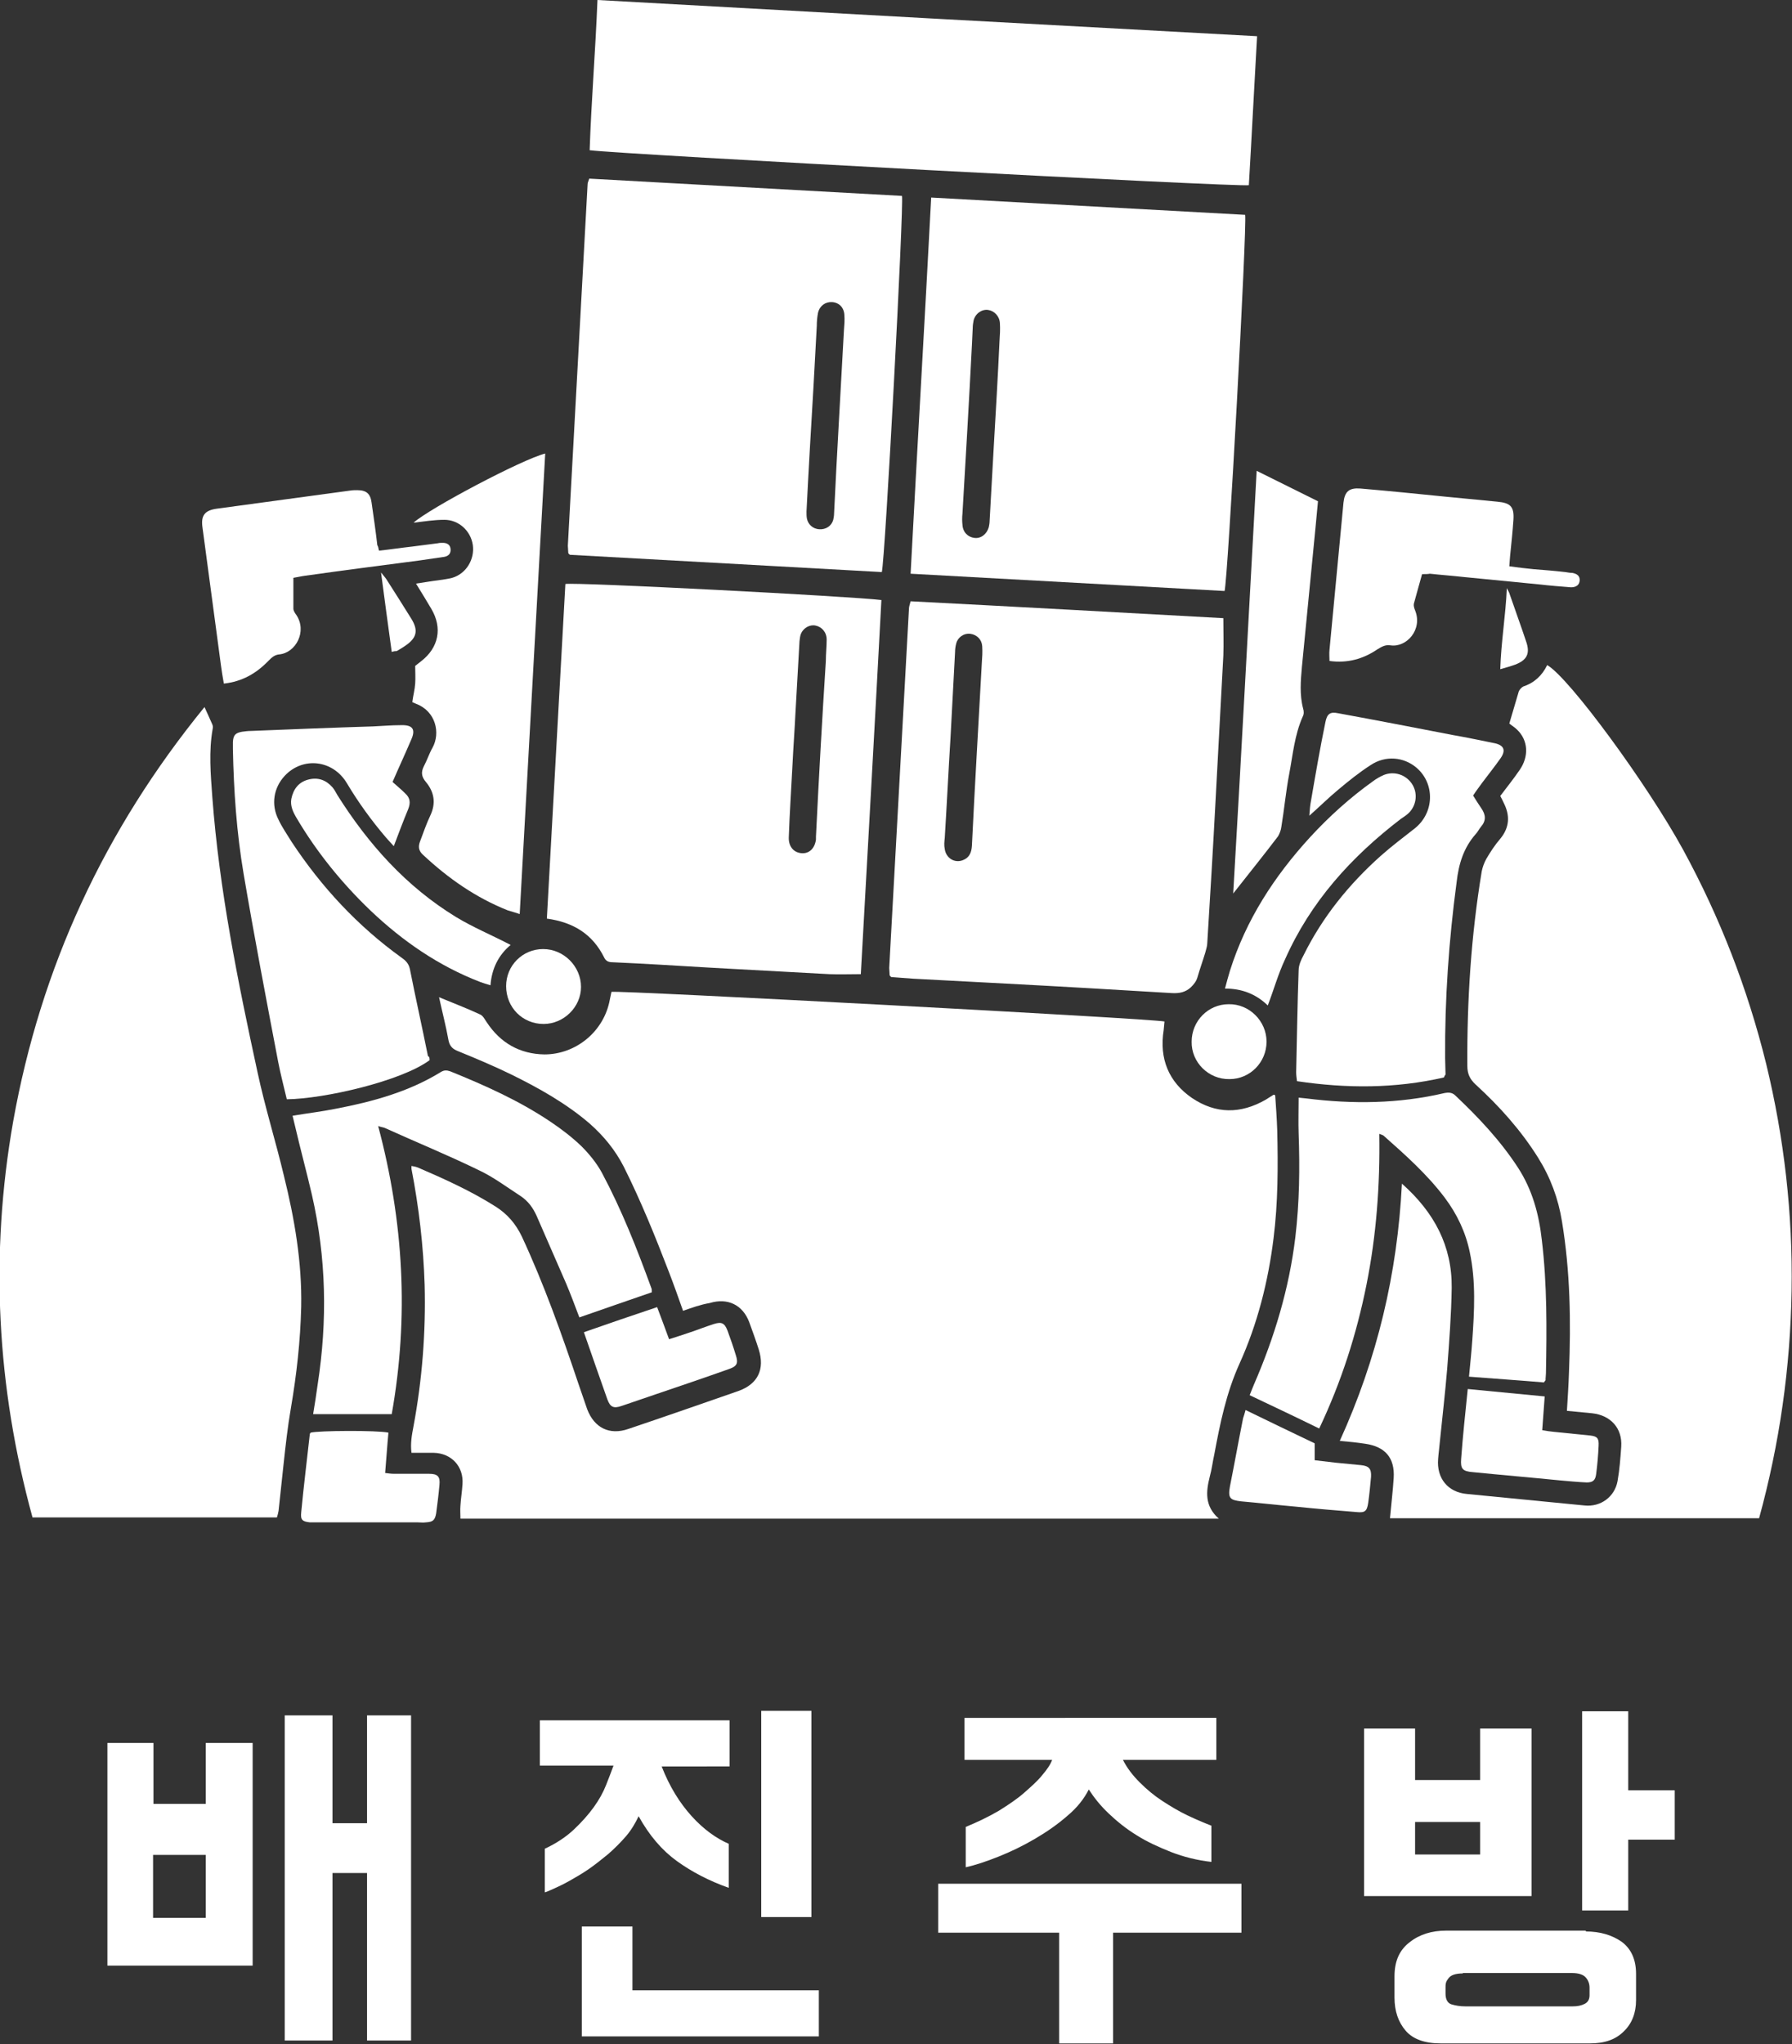 <?xml version="1.0" encoding="utf-8"?>
<!-- Generator: Adobe Illustrator 24.3.0, SVG Export Plug-In . SVG Version: 6.00 Build 0)  -->
<svg version="1.1" id="레이어_1" xmlns="http://www.w3.org/2000/svg" xmlns:xlink="http://www.w3.org/1999/xlink" x="0px"
	 y="0px" viewBox="0 0 435.5 496.7" style="enable-background:new 0 0 435.5 496.7;" xml:space="preserve">
<rect x="0" y="0" width="435.5" height="496.7" fill="#333333" stroke="none"/>
<style type="text/css">
	.st0{fill:#FFFFFF;}
</style>
<g>
	<g>
		<path class="st0" d="M166,318.5c-1.2-3.4-2.3-6.5-3.5-9.6c-3.3-8.6-6.8-17.2-10.9-25.4c-2.1-4.1-4.9-7.5-8.3-10.5
			c-5.7-4.9-12.3-8.6-19-11.9c-4.3-2.1-8.6-3.9-13-5.7c-1.3-0.5-2-1.2-2.3-2.6c-0.6-3.4-1.5-6.8-2.3-10.5c3.6,1.5,6.8,2.7,10,4.2
			c0.7,0.3,1.1,1.2,1.6,1.9c3.3,5,8,7.7,14,7.8c7.7,0,14.5-5.6,15.9-13.3c0.1-0.6,0.3-1.3,0.4-1.9c1.9-0.4,131.4,6.5,134.4,7.2
			c-0.1,0.7-0.1,1.4-0.2,2.1c-1.1,6.9,1.2,12.6,6.9,16.5c5.8,3.9,11.8,3.9,17.9,0.4c0.6-0.4,1.3-0.8,1.9-1.2c0,0,0.1,0,0.4,0.1
			c0.2,2.8,0.4,5.7,0.5,8.6c0.2,8.7,0.2,17.5-0.9,26.2c-1.3,10.5-3.9,20.8-8.3,30.5c-3.2,7.1-4.7,14.5-6.1,22
			c-0.4,1.8-0.6,3.6-1.1,5.4c-0.9,3.6-1.3,7.1,2.2,10.2c-61.8,0-123,0-184.3,0c0-1.1-0.1-2.1,0-3.2c0.1-1.7,0.4-3.5,0.5-5.2
			c0.3-4.3-2.7-7.5-7-7.6c-1.7,0-3.5,0-5.4,0c-0.3-2.3,0.1-4.4,0.5-6.5c2.1-11.3,3-22.8,2.7-34.3c-0.3-9.5-1.4-18.9-3.2-28.2
			c0-0.2,0-0.3,0-0.7c0.6,0.1,1.1,0.2,1.6,0.4c6.5,2.8,12.9,5.7,18.9,9.5c2.8,1.8,4.8,4.1,6.3,7.2c5.4,11.6,9.7,23.7,13.8,35.9
			c0.7,2,1.4,4.1,2.1,6.1c1.7,4.5,5.4,6.4,10,4.8c8.9-3,17.8-6.1,26.7-9.2c4.8-1.7,6.5-5.3,5-10.1c-0.7-2.2-1.5-4.4-2.3-6.6
			c-1.6-4.3-5.3-6-9.6-4.7C170.2,317,168.3,317.7,166,318.5z"/>
		<path class="st0" d="M340.7,287.6c7.9,7,12.2,15.2,12.1,25.3c-0.1,6.6-0.6,13.1-1.1,19.7c-0.5,6-1.2,11.9-1.8,17.9
			c-0.1,1.3-0.3,2.6-0.4,4c-0.4,4.7,2.4,8.1,7,8.5c9.5,0.9,19.1,1.9,28.6,2.8c3.9,0.4,7.3-2.1,8-5.9c0.5-2.8,0.7-5.6,0.9-8.4
			c0.3-4.5-2.6-7.6-7-8.1c-2.1-0.2-4.1-0.4-6.2-0.6c0.2-3.3,0.4-6.3,0.5-9.4c0.5-12.3,0.3-24.5-1.7-36.6c-0.9-5.6-2.8-10.7-5.8-15.5
			c-4.2-6.7-9.4-12.5-15.2-17.8c-1.4-1.3-2-2.6-2-4.5c-0.1-15.9,0.9-31.6,3.5-47.3c0.2-1,0.6-2.1,1.1-3c1-1.7,2.1-3.4,3.4-4.9
			c2.3-2.8,2.4-5.7,0.8-8.8c-0.2-0.4-0.4-0.9-0.8-1.6c1.5-2,3.2-4.1,4.7-6.3c2.3-3.3,2.1-7.2-0.6-9.8c-0.6-0.6-1.3-1-1.9-1.5
			c0.8-2.6,1.5-5.2,2.3-7.8c0.2-0.5,0.7-1,1.1-1.2c2.7-0.9,4.6-2.7,5.8-5.2c5.3,3,24.3,28.9,33,44.8c9,16.5,15.7,33.8,20.2,52
			c4.4,18.1,6.5,36.5,6.2,55.2c-0.3,18.7-2.9,37.1-7.9,55.3c-30,0-59.9,0-89.7,0c0.3-3.4,0.7-6.6,0.9-9.8c0.3-4.9-2.1-7.6-6.9-8.3
			c-2-0.3-3.9-0.5-6.2-0.7C334.7,330.1,339.6,309.5,340.7,287.6z"/>
		<path class="st0" d="M49.7,171.8c0.7,1.6,1.3,2.8,1.8,4c0.2,0.4,0.3,0.8,0.2,1.2c-1,5.6-0.5,11.1-0.1,16.7
			c1.7,22.6,6.2,44.8,11,66.9c1.8,8.4,4.4,16.7,6.4,25.1c2.6,10.5,4.4,21,4.2,31.8c-0.2,8.3-1.1,16.4-2.5,24.6
			c-0.8,4.6-1.3,9.2-1.8,13.8c-0.4,3.7-0.8,7.5-1.2,11.2c-0.1,0.5-0.2,1-0.4,1.6c-19.7,0-39.4,0-59.4,0
			c-8.7-31.7-10.4-63.8-4.7-96.2C9.9,235,25.4,201.6,49.7,171.8z"/>
		<path class="st0" d="M143.2,43.4c25.4,1.4,50.7,2.8,76,4.2c0.5,2.2-4.1,88.6-4.9,91.4c-25.3-1.4-50.6-2.8-75.8-4.2
			c-0.2-0.2-0.3-0.2-0.3-0.3c-0.1-0.1-0.1-0.1-0.1-0.2c0-0.6-0.1-1.2-0.1-1.7c1.6-29.3,3.2-58.5,4.8-87.8
			C142.8,44.5,142.9,44.2,143.2,43.4z M205.1,80.2C205.1,80.2,205.1,80.2,205.1,80.2c0.1-1.2,0.2-2.5,0.1-3.7c-0.1-1.8-1.3-3-3-3.1
			c-1.6-0.1-3,0.9-3.4,2.6c-0.2,1-0.3,2.1-0.3,3.2c-0.3,4.9-0.5,9.8-0.8,14.7c-0.6,10.1-1.2,20.3-1.7,30.4c0,0.6,0,1.2,0.1,1.7
			c0.3,1.5,1.5,2.5,3,2.6c1.6,0.1,3-0.8,3.4-2.3c0.1-0.5,0.2-1,0.2-1.5C203.4,110,204.3,95.1,205.1,80.2z"/>
		<path class="st0" d="M297.6,143.6c-25.2-1.4-50.6-2.8-76.3-4.2c1.6-30.4,3.4-60.7,5-91.4c25.6,1.4,51,2.8,76.3,4.2
			C303.1,54.7,298.4,141,297.6,143.6z M233.9,124.8C233.9,124.8,233.9,124.8,233.9,124.8c-0.1,0.9-0.1,1.8,0,2.7
			c0.1,1.8,1.3,3,2.9,3.2c1.6,0.2,3-0.9,3.5-2.6c0.1-0.5,0.2-1,0.2-1.5c0.3-6,0.7-12,1-17.9c0.5-8.6,1-17.1,1.4-25.7
			c0.1-1.5,0.2-3,0.1-4.5c-0.1-1.7-1.4-3-2.9-3.2c-1.5-0.2-3.1,0.9-3.5,2.6c-0.1,0.6-0.2,1.1-0.2,1.7c-0.1,1.4-0.1,2.8-0.2,4.2
			C235.5,97.6,234.7,111.2,233.9,124.8z"/>
		<path class="st0" d="M297.3,150.2c0,3.3,0.1,6.2,0,9.1c-0.6,11.8-1.3,23.6-1.9,35.4c-0.6,11.5-1.3,22.9-2,34.4
			c0,0.8-0.3,1.6-0.5,2.4c-0.6,2-1.3,3.9-1.9,6c-0.3,1-0.9,1.7-1.6,2.4c-1.3,1.2-2.8,1.5-4.6,1.4c-13.4-0.8-26.8-1.6-40.2-2.3
			c-7.6-0.4-15.1-0.8-22.7-1.2c-1.8-0.1-3.6-0.3-5.3-0.4c-0.2-0.2-0.3-0.2-0.3-0.3c-0.1-0.1-0.1-0.1-0.1-0.2c0-0.6-0.1-1.2-0.1-1.7
			c1.6-29.1,3.2-58.2,4.8-87.3c0-0.5,0.2-1,0.4-1.8C246.5,147.4,271.9,148.8,297.3,150.2z M238.6,161.2
			C238.6,161.2,238.7,161.2,238.6,161.2c0.1-1.4,0.2-2.8,0.1-4.2c-0.1-1.6-1.3-2.8-2.9-3c-1.5-0.2-3,0.8-3.4,2.3
			c-0.2,0.7-0.3,1.5-0.3,2.2c-0.4,6.9-0.7,13.8-1.1,20.7c-0.5,8.1-0.9,16.3-1.4,24.4c-0.1,0.9-0.2,1.8,0,2.7
			c0.3,2.2,2.4,3.5,4.4,2.7c1.6-0.6,2.1-1.9,2.2-3.5C236.9,190.8,237.8,176,238.6,161.2z"/>
		<path class="st0" d="M132.9,223.2c1.5-27.2,3-54.3,4.5-81.3c2.2-0.5,69.8,3,76.8,3.9c-1.6,30.2-3.3,60.5-5,90.9
			c-2.7,0-5.2,0.1-7.6,0c-8-0.4-16-0.9-23.9-1.3c-7.6-0.4-15.1-0.9-22.7-1.3c-2.1-0.1-4.2-0.2-6.2-0.3c-0.9,0-1.6-0.3-2-1.2
			C144,227,139.4,224.1,132.9,223.2z M200.7,160.6C200.6,160.6,200.6,160.5,200.7,160.6c0-1.7,0.2-3.5,0.2-5.2
			c0-1.8-1.2-3.1-2.7-3.4c-1.3-0.3-2.9,0.5-3.5,1.9c-0.3,0.6-0.3,1.3-0.4,1.9c-0.3,5.9-0.7,11.8-1,17.7c-0.2,4.1-0.5,8.1-0.7,12.2
			c-0.3,5.9-0.7,11.8-0.9,17.7c-0.1,2.2,1.1,3.7,3,3.9c1.9,0.2,3.3-1.1,3.6-3.3c0-0.2,0-0.5,0-0.7
			C199,188.9,199.8,174.7,200.7,160.6z"/>
		<path class="st0" d="M145.2,0C198.8,3,252,5.9,305.5,8.8c-0.7,12.3-1.3,24.3-2,36.2c-2.5,0.5-152.5-7.5-160.2-8.5
			C143.7,24.6,144.7,12.5,145.2,0z"/>
		<path class="st0" d="M140.8,320.1c-1.1-2.9-2.1-5.6-3.2-8.2c-2.4-5.5-4.8-11-7.2-16.5c-0.9-2-2.1-3.6-3.9-4.8
			c-3.4-2.2-6.7-4.7-10.4-6.4c-7.4-3.6-15-6.7-22.5-10.1c-0.4-0.2-0.9-0.2-1.7-0.5c6.2,23.2,7.5,46.4,3.3,70c-6.4,0-12.6,0-19.1,0
			c0.4-2.5,0.8-4.9,1.1-7.2c2.4-15.5,2.1-30.8-1.4-46.1c-1.3-5.6-2.8-11.1-4.1-16.7c-0.2-0.8-0.4-1.6-0.6-2.5c3.6-0.6,7-1,10.5-1.7
			c8.9-1.7,17.7-4.1,25.5-8.9c0.8-0.5,1.4-0.5,2.3-0.2c8.4,3.4,16.7,7.1,24.3,12.2c2.7,1.8,5.3,3.8,7.6,6c1.9,1.9,3.7,4.1,5,6.5
			c4.8,9,8.5,18.4,12,28c0.1,0.2,0.1,0.5,0.1,1C152.6,316,146.8,318,140.8,320.1z"/>
		<path class="st0" d="M375.2,335.9c-5.8-0.5-11.9-0.9-18.2-1.4c0.3-3.1,0.6-6,0.8-8.8c0.5-7.1,0.9-14.3-0.6-21.4
			c-1-4.9-3.1-9.3-6.1-13.3c-4.3-5.7-9.6-10.4-14.9-15.1c-0.2-0.1-0.4-0.2-1-0.4c0.2,12.4-0.7,24.6-3.1,36.6
			c-2.4,12-6.1,23.6-11.5,35c-5.7-2.8-11.2-5.4-16.9-8.1c0.4-1,0.7-1.8,1-2.5c5-11.5,8.6-23.4,10.1-35.9c1-8.4,1.1-16.8,0.8-25.2
			c-0.1-2.8,0-5.6,0-8.7c0.6,0.1,1.2,0.1,1.9,0.2c11.2,1.4,22.4,1.3,33.5-1.3c1-0.2,1.9-0.2,2.7,0.6c5.6,5.3,10.9,10.9,15.2,17.5
			c3.5,5.4,5.1,11.3,5.8,17.6c1.3,10.8,1.2,21.6,1,32.4c0,0.5-0.1,1-0.1,1.5C375.7,335.3,375.5,335.5,375.2,335.9z"/>
		<path class="st0" d="M350.9,261.8c-11.8,2.7-23.6,2.7-35.7,0.9c-0.1-0.8-0.2-1.5-0.2-2.2c0.2-8.2,0.3-16.5,0.6-24.7
			c0-1.3,0.6-2.6,1.2-3.7c4.6-9.3,11-17.2,18.7-24.1c2.7-2.4,5.5-4.5,8.3-6.7c4.8-3.8,5-10.9,0.4-14.8c-3.1-2.6-7.5-3-11.1-0.6
			c-2.8,1.8-5.4,3.9-7.9,6c-2.3,1.9-4.4,4-7,6.3c0.1-1.5,0.2-2.6,0.4-3.6c1.1-6.4,2.2-12.8,3.5-19.1c0.4-2.1,1.2-2.6,3.1-2.2
			c9.3,1.7,18.6,3.5,27.9,5.3c3.4,0.6,6.8,1.3,10.2,2c2.2,0.5,2.7,1.7,1.4,3.6c-1.4,2-3,4-4.5,6c-0.7,1-1.5,2-2.2,3.1
			c0.7,1.1,1.3,2.1,2,3.1c1.1,1.6,1.2,3-0.1,4.5c-0.5,0.6-0.8,1.3-1.3,1.8c-2.9,3.3-4.1,7.2-4.6,11.6c-1.9,14.2-2.9,28.5-2.8,42.8
			c0,1.3,0.1,2.7,0.1,4C351.2,261.2,351.1,261.3,350.9,261.8z"/>
		<path class="st0" d="M104.4,257.6c-6.9,5.1-25.6,9.4-34.7,9.5c-0.7-3-1.5-6-2.1-9.1c-2.9-15.2-5.8-30.4-8.4-45.7
			c-1.7-10-2.4-20.2-2.6-30.3c0-0.6,0-1.2,0-1.7c0.1-1.7,0.6-2.2,2.2-2.5c0.7-0.1,1.5-0.2,2.2-0.2c9.9-0.4,19.8-0.8,29.7-1.1
			c2.2-0.1,4.5-0.3,6.7-0.3c2.9-0.1,3.7,1,2.5,3.6c-1.4,3.3-2.9,6.5-4.5,10.2c1,0.9,2.1,1.8,3.1,2.8c1.2,1.1,1.3,2.3,0.7,3.8
			c-1.2,2.9-2.3,5.8-3.5,9c-0.7-0.8-1.3-1.4-1.9-2.1c-3.5-4.1-6.7-8.5-9.5-13.2c-3.4-5.7-10.7-6.5-15.1-1.8c-2.7,2.9-3.4,7-1.5,10.7
			c0.9,1.9,2.1,3.6,3.2,5.4c7.2,10.9,16,20.4,26.7,28.1c1,0.7,1.7,1.4,2,2.7c1.4,7.1,3,14.2,4.4,21.2
			C104.4,256.8,104.4,257.1,104.4,257.6z"/>
		<path class="st0" d="M132.5,110.2c-2.1,37.3-4.1,74.5-6.2,111.9c-1.1-0.4-2-0.6-2.9-0.9c-7.8-3.1-14.5-7.8-20.6-13.5
			c-1.1-1-1.2-2-0.7-3.3c0.8-2.1,1.5-4.2,2.5-6.3c1.4-3,0.9-5.7-1.1-8.1c-1.1-1.3-1.2-2.4-0.5-3.8c0.8-1.5,1.3-3.1,2.1-4.5
			c2-3.6,0.8-8.9-4-10.7c-0.3-0.1-0.6-0.3-0.9-0.4c0.2-1.6,0.6-3,0.7-4.5c0.1-1.4,0-2.8,0-4.3c0.5-0.4,0.9-0.7,1.4-1.1
			c4.3-3.3,5.3-8.1,2.5-12.8c-1.1-1.9-2.3-3.8-3.7-6.1c2.1-0.3,3.7-0.6,5.4-0.8c1.2-0.2,2.3-0.3,3.4-0.6c3.4-1,5.5-4.5,5-8
			c-0.5-3.4-3.4-6.1-6.9-6.1c-2.5,0-4.9,0.4-7.5,0.7C104.4,123.5,126.9,111.6,132.5,110.2z"/>
		<path class="st0" d="M92.1,133.8c2.8-0.3,5.4-0.7,8.1-1c2.1-0.3,4.1-0.5,6.2-0.8c0.4-0.1,0.8-0.1,1.2-0.1c1,0,1.8,0.4,1.9,1.5
			c0.1,1.1-0.5,1.7-1.5,1.9c-2.1,0.3-4.1,0.6-6.2,0.9c-9.2,1.2-18.5,2.4-27.7,3.7c-0.8,0.1-1.6,0.3-2.8,0.5c0,2.6,0,5,0,7.5
			c0,0.5,0.4,1.1,0.7,1.5c2.7,4-0.1,9.2-4.1,9.6c-1.2,0.1-1.9,0.8-2.7,1.6c-2.9,3-6.3,5-10.8,5.5c-0.3-1.6-0.5-3-0.7-4.4
			c-1.5-11.2-3-22.4-4.5-33.6c-0.4-2.9,0.6-4.1,3.5-4.5c10.8-1.5,21.6-2.9,32.4-4.4c0.6-0.1,1.2-0.1,1.7-0.1c2.2,0,3.2,0.8,3.5,3
			c0.5,3.5,1,6.9,1.4,10.4C91.9,132.7,91.9,133,92.1,133.8z"/>
		<path class="st0" d="M345.6,139.5c-0.7,2.6-1.4,4.9-2,7.2c-0.1,0.5,0.1,1.1,0.3,1.6c1.9,4.7-2.1,9.1-6,8.5c-1.3-0.2-2.2,0.4-3.2,1
			c-3.4,2.3-7.2,3.4-11.6,2.8c0-0.9-0.1-1.8,0-2.7c1.1-11.9,2.3-23.9,3.4-35.8c0.3-2.7,1.4-3.6,4.1-3.4c7,0.6,13.9,1.3,20.9,2
			c4.1,0.4,8.3,0.8,12.4,1.2c3.2,0.3,4.1,1.2,3.9,4.4c-0.2,2.9-0.5,5.8-0.8,8.7c-0.1,0.8-0.1,1.6-0.2,2.6c2.1,0.3,4,0.5,5.9,0.7
			c2.6,0.2,5.1,0.4,7.7,0.7c0.6,0.1,1.2,0.2,1.7,0.2c1.1,0.2,1.9,0.7,1.8,1.9c-0.1,1-0.8,1.6-2.1,1.6c-2.6-0.2-5.1-0.4-7.7-0.7
			c-6.1-0.6-12.3-1.2-18.4-1.8c-2.7-0.3-5.5-0.5-8.2-0.8C347,139.5,346.3,139.5,345.6,139.5z"/>
		<path class="st0" d="M305.4,114.4c5.2,2.6,10.1,5,14.9,7.4c-0.2,2.3-0.4,4.3-0.6,6.4c-1.1,11.3-2.2,22.5-3.3,33.8
			c-0.3,3.4-0.6,6.8,0.3,10.2c0.2,0.6,0.2,1.4-0.1,1.9c-2,4.5-2.4,9.3-3.3,14c-0.8,4.2-1.2,8.6-1.9,12.8c-0.1,0.8-0.4,1.6-0.8,2.3
			c-3.5,4.6-7.2,9.2-10.9,13.9C301.7,183,303.5,148.9,305.4,114.4z"/>
		<path class="st0" d="M124.1,229.6c-2.9,2.4-4.6,5.7-4.9,9.8c-1-0.3-1.7-0.5-2.5-0.8c-10.1-3.9-18.8-9.9-26.6-17.3
			c-7-6.7-13.1-14.2-18-22.5c-0.9-1.5-1.6-3-1.3-4.7c0.5-2.4,1.8-4.1,4.2-4.7c2.4-0.6,4.3,0.2,5.8,1.9c0.5,0.6,0.8,1.2,1.2,1.9
			c7.5,11.9,16.7,22.2,28.8,29.6C114.9,225.3,119.5,227.2,124.1,229.6z"/>
		<path class="st0" d="M308.1,244.3c-2.9-2.8-6.3-4.1-10.4-4.1c0.4-1.6,0.8-2.9,1.2-4.3c3.9-12.4,10.8-23,19.5-32.5
			c4.6-5,9.7-9.6,15.3-13.6c0.8-0.6,1.7-1.1,2.6-1.5c2.5-1,5.3-0.1,6.8,2.1c1.5,2.2,1.2,5.2-0.7,7.1c-0.6,0.6-1.3,1-2,1.5
			c-12,9.2-21.9,20.1-28.1,34.1C310.6,236.7,309.6,240.4,308.1,244.3z"/>
		<path class="st0" d="M75.5,348.1c1.9-0.5,16.1-0.6,18.9,0c-0.3,3.1-0.5,6.3-0.8,9.8c0.8,0.1,1.5,0.2,2.2,0.2c2.8,0,5.7,0,8.5,0
			c2.1,0,2.7,0.7,2.5,2.7c-0.2,2.3-0.5,4.6-0.8,6.9c-0.3,1.7-0.8,2.1-2.5,2.2c-0.7,0.1-1.3,0-2,0c-8.1,0-16.1,0-24.2,0
			c-0.7,0-1.3,0-2,0c-1.8-0.2-2.3-0.6-2.1-2.4c0.6-6.4,1.4-12.7,2.1-19.1C75.3,348.4,75.4,348.2,75.5,348.1z"/>
		<path class="st0" d="M141.9,323.7c6-2.1,11.8-4.1,17.8-6.1c1,2.6,1.9,5.1,2.9,7.8c1.5-0.5,2.9-0.9,4.3-1.4
			c2.2-0.7,4.4-1.6,6.6-2.3c1.9-0.6,2.6-0.2,3.3,1.6c0.7,1.9,1.4,3.9,2,5.9c0.7,2.1,0.3,2.8-1.8,3.5c-5.9,2.1-11.8,4.1-17.7,6.1
			c-2.7,0.9-5.5,1.9-8.2,2.8c-2,0.7-2.8,0.3-3.5-1.6C145.7,334.7,143.9,329.4,141.9,323.7z"/>
		<path class="st0" d="M356.7,337.5c6.4,0.6,12.5,1.2,18.7,1.8c-0.2,2.9-0.4,5.4-0.6,8.2c1,0.2,1.9,0.3,2.8,0.4c3,0.3,6,0.6,8.9,0.9
			c1.7,0.2,2.1,0.7,2,2.5c-0.1,2.3-0.3,4.6-0.6,6.9c-0.2,1.5-0.8,2-2.3,2c-2.2-0.1-4.3-0.3-6.5-0.5c-7-0.7-14.1-1.3-21.1-2
			c-2.6-0.2-3.1-0.8-2.9-3.3C355.5,348.9,356.1,343.4,356.7,337.5z"/>
		<path class="st0" d="M302.7,342.6c5.8,2.8,11.3,5.5,16.8,8.1c0,1.4,0,2.6,0,4.1c1.7,0.2,3.4,0.4,5.1,0.6c2.1,0.2,4.1,0.4,6.2,0.6
			c1.9,0.2,2.5,0.9,2.4,2.8c-0.2,2.2-0.4,4.3-0.7,6.4c-0.3,2-0.8,2.4-2.8,2.2c-4.9-0.4-9.8-0.8-14.6-1.3c-4.5-0.4-8.9-0.9-13.4-1.3
			c-2.8-0.3-3.3-0.8-2.8-3.6c1.1-5.5,2.1-11.1,3.2-16.6C302.3,344,302.5,343.4,302.7,342.6z"/>
		<path class="st0" d="M307.8,253.1c0,5-4,9.1-9,9.1c-5.1,0.1-9.3-4.1-9.2-9.1c0-5,4-9.1,9-9.1C303.6,243.9,307.8,248.1,307.8,253.1
			z"/>
		<path class="st0" d="M123,239.6c0-5,4-9,9-9c5,0,9.2,4.2,9.2,9.2c0,4.9-4.2,9-9.1,9C127,248.8,123,244.8,123,239.6z"/>
		<path class="st0" d="M95.2,158.4c-0.9-6.4-1.7-12.6-2.6-19.3c0.7,0.9,1.1,1.3,1.4,1.8c2,3.1,4,6.3,6,9.5c1.7,2.8,1.3,4.6-1.5,6.5
			c-0.7,0.5-1.4,0.9-2.1,1.3C96.1,158.2,95.9,158.2,95.2,158.4z"/>
		<path class="st0" d="M366.2,142.9c0.4,0.8,0.6,1.1,0.7,1.5c1.3,3.8,2.7,7.6,4,11.5c1,2.9,0.2,4.5-2.7,5.6
			c-1.1,0.4-2.2,0.7-3.6,1.1C364.8,156,365.9,149.7,366.2,142.9z"/>
	</g>
	<g>
		<path class="st0" d="M61.5,477.6H26.1v-54.1h11.2v14.8H50v-14.8h11.4V477.6z M50,450.7H37.2V466H50V450.7z M99.9,416.8v79H89.2
			v-40.7h-8.4v40.7H69.2v-79h11.6v26.2h8.4v-26.2H99.9z"/>
		<path class="st0" d="M160.8,429.2c1.9,4.9,4.4,8.9,7.3,12.1c2.9,3.2,6,5.4,9,6.7v10.7c-4.8-1.7-9-3.9-12.6-6.5
			c-3.6-2.6-6.7-6.2-9.3-10.9c-0.8,1.7-1.8,3.4-3.1,4.9c-1.3,1.5-2.8,3-4.3,4.3c-1.6,1.3-3.2,2.6-4.8,3.7c-1.6,1.1-3.2,2-4.6,2.8
			c-1.4,0.8-2.7,1.4-3.8,1.9c-1.1,0.5-1.8,0.8-2.2,0.9v-10.6c2.8-1.3,5.2-2.9,7.1-4.7c1.9-1.8,3.5-3.6,4.8-5.4
			c1.3-1.8,2.3-3.6,3-5.4c0.7-1.8,1.3-3.3,1.8-4.7h-17.9V418h46.1v11.2H160.8z M141.4,468.1h12.3v15.5H199v11.2h-57.6V468.1z
			 M185,465.8v-50.1h12.2v50.1H185z"/>
		<path class="st0" d="M270.5,469.6v26.9h-13.1v-26.9H228v-11.9h73.7v11.9H270.5z M295.6,417.4v10.2h-22.7c1,2,2.4,3.8,4.1,5.5
			c1.7,1.7,3.5,3.2,5.5,4.5c2,1.3,4,2.5,6.1,3.5c2.1,1,4,1.8,5.8,2.5v8.8c-3.5-0.4-6.7-1.2-9.8-2.4c-3-1.2-5.9-2.5-8.4-4.1
			c-2.6-1.6-4.8-3.4-6.8-5.3c-2-1.9-3.5-3.8-4.8-5.8c-1.1,2.2-2.8,4.4-5.2,6.4c-2.4,2.1-5,3.9-7.9,5.6c-2.9,1.7-5.8,3.1-8.8,4.3
			c-3,1.2-5.7,2.1-8,2.6v-9.8c2.9-1.2,5.6-2.5,8-3.9c2.4-1.5,4.5-2.9,6.2-4.4s3.3-2.9,4.4-4.3c1.2-1.4,2-2.6,2.4-3.7h-21.3v-10.2
			H295.6z"/>
		<path class="st0" d="M372.2,460.7h-40.7V420h12.4v12.5h15.8V420h12.5V460.7z M385.4,469.3c3.5,0,6.4,0.9,8.7,2.5
			c2.3,1.7,3.5,4.3,3.5,7.8v6.4c0,3.1-1,5.7-3,7.6c-2,2-4.7,2.9-8.2,2.9h-36.3c-3.8,0-6.7-1-8.5-3.1c-1.8-2.1-2.7-4.8-2.7-8v-5.2
			c0-3.7,1.2-6.4,3.7-8.3c2.4-1.9,5.4-2.8,8.8-2.8H385.4z M359.7,442.7h-15.8v7.9h15.8V442.7z M355.5,479.5c-0.9,0-1.6,0.1-2.2,0.3
			c-0.6,0.2-1,0.5-1.3,0.9c-0.3,0.4-0.5,0.7-0.6,1.1s-0.1,0.7-0.1,1.1v1.5c0,1.4,0.5,2.3,1.4,2.6c1,0.3,2.1,0.5,3.4,0.5h26.1
			c1.2,0,2.1-0.2,2.9-0.6c0.8-0.4,1.2-1.1,1.2-2.1V483c0-1-0.3-1.8-0.9-2.5c-0.6-0.7-1.7-1.1-3.4-1.1H355.5z M395.7,447.1v17.1
			h-11.2v-48.4h11.2V435h11.3v12H395.7z"/>
	</g>
</g>
</svg>
